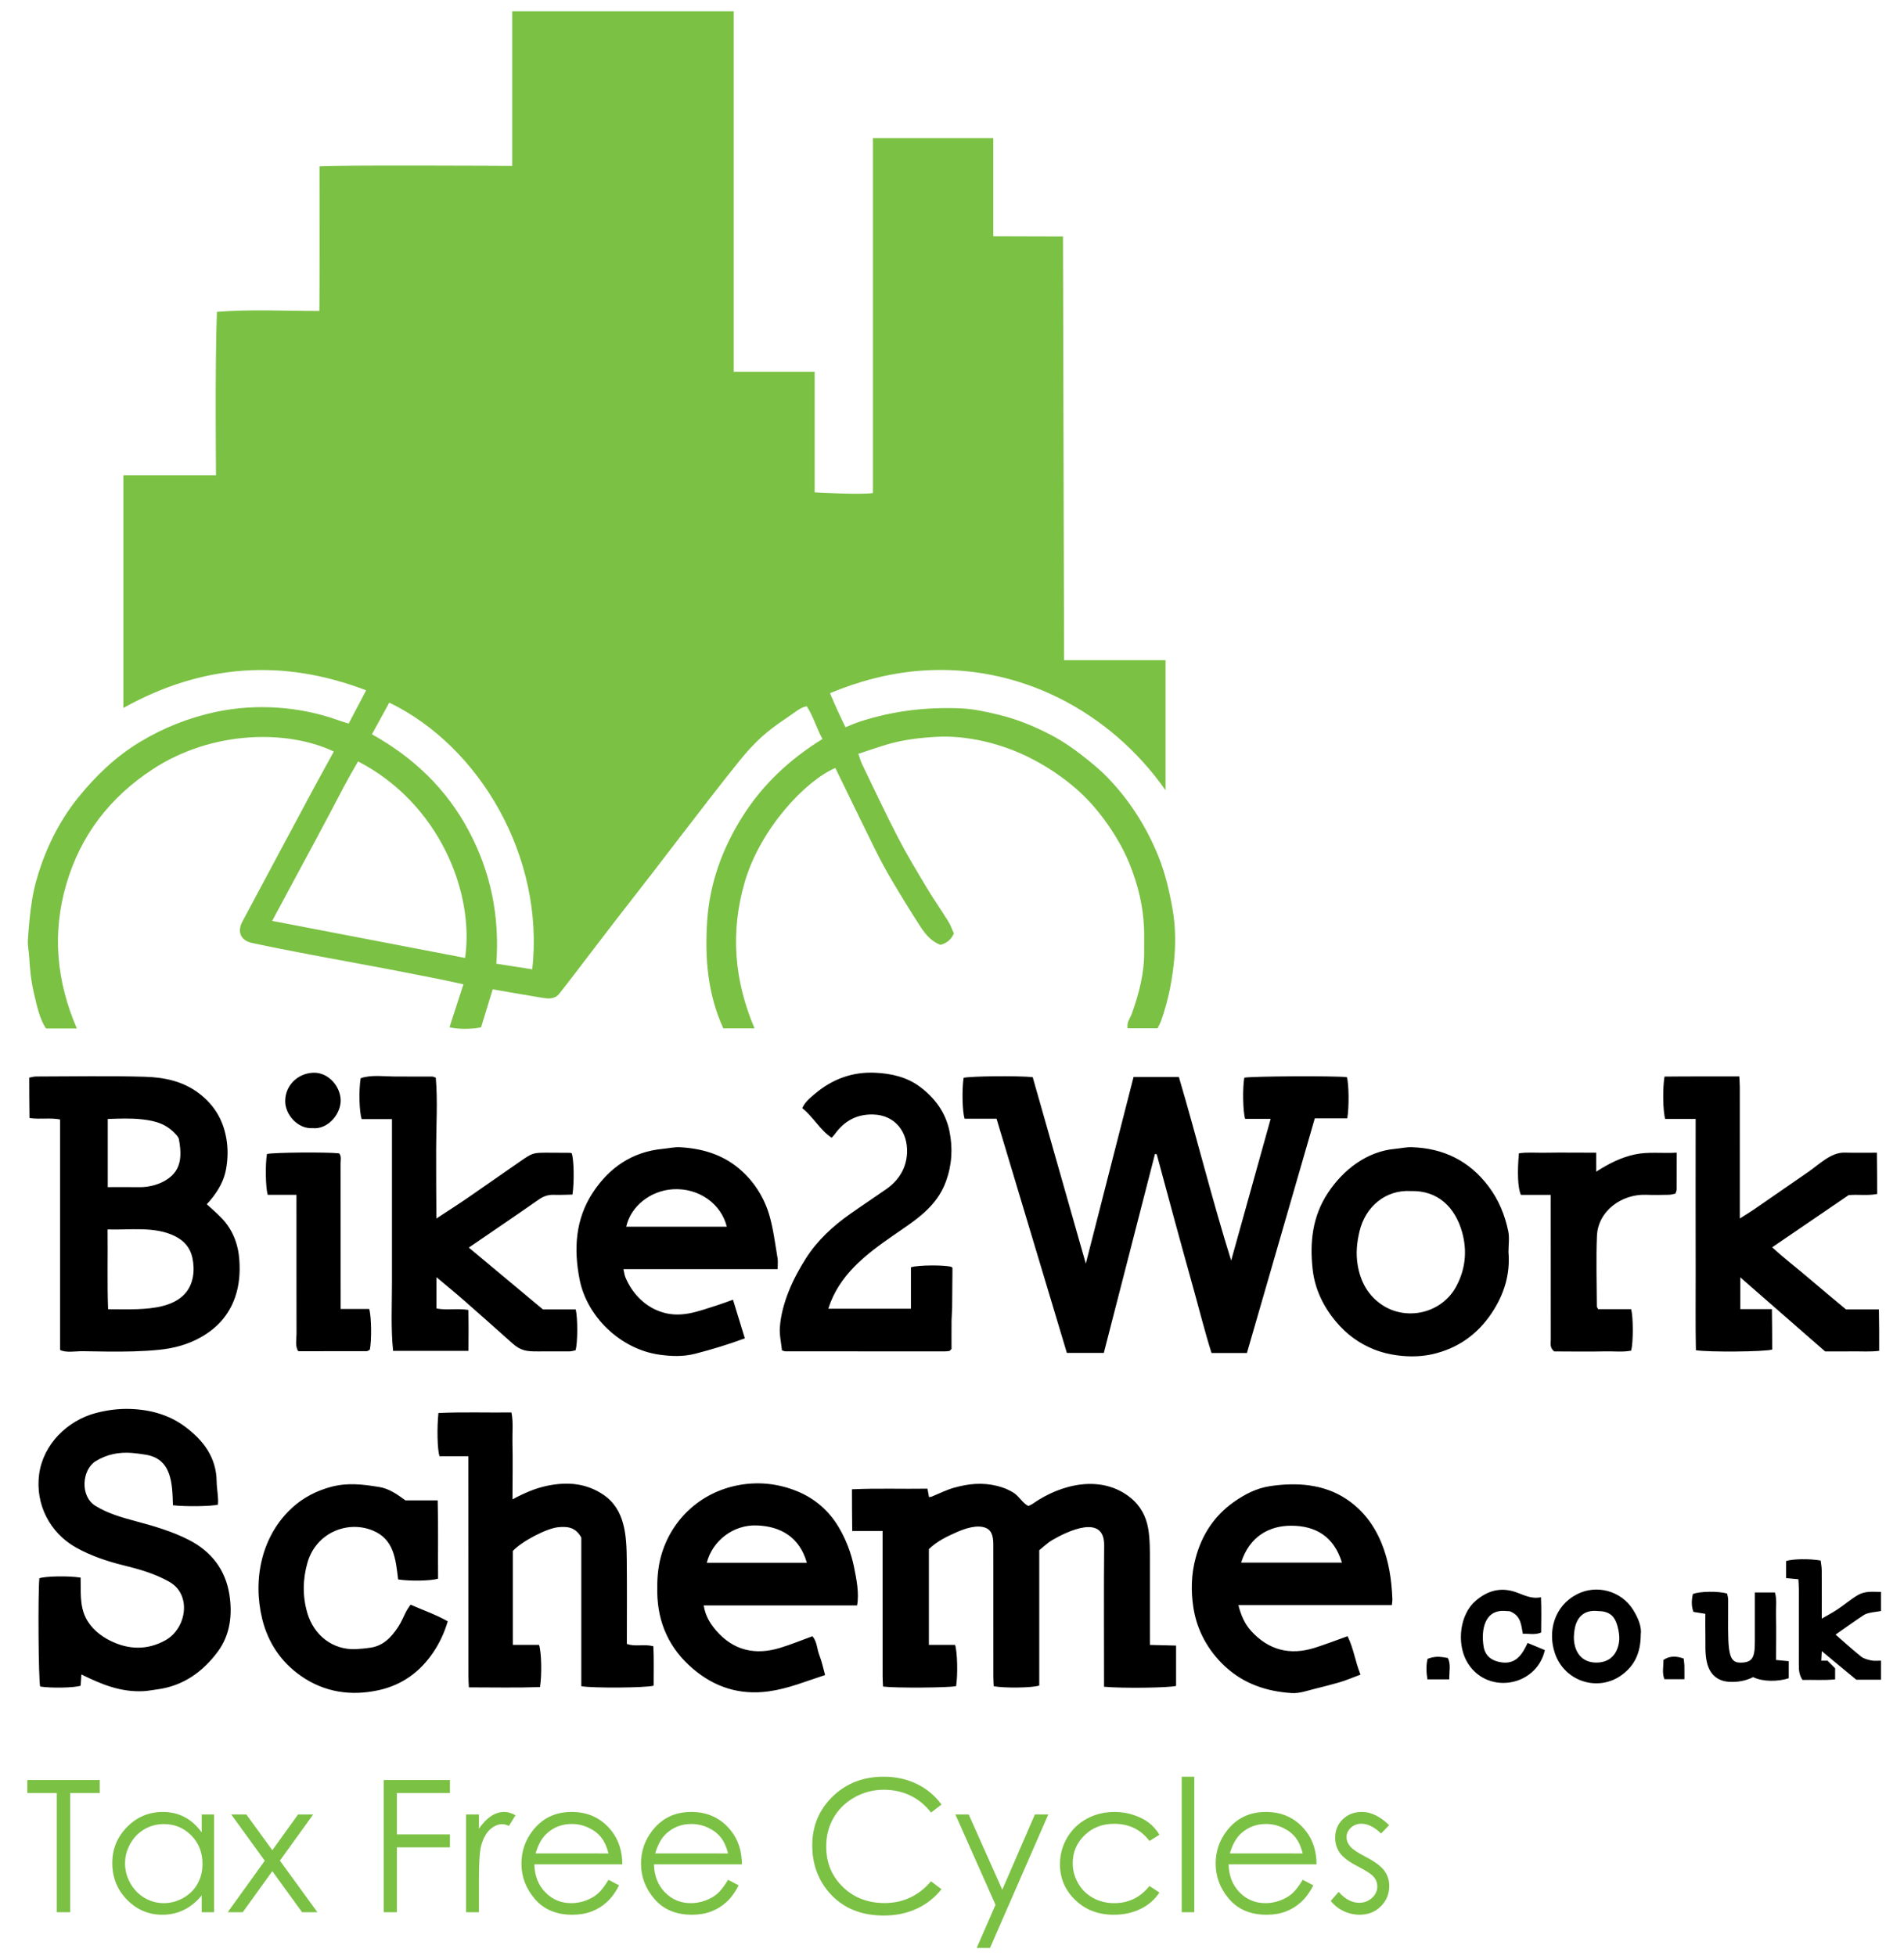 <?xml version="1.0" encoding="utf-8"?>
<!-- Generator: Adobe Illustrator 22.1.0, SVG Export Plug-In . SVG Version: 6.00 Build 0)  -->
<svg version="1.1" id="Layer_1" xmlns="http://www.w3.org/2000/svg" xmlns:xlink="http://www.w3.org/1999/xlink" x="0px" y="0px"
	 viewBox="0 0 665 683" style="enable-background:new 0 0 665 683;" xml:space="preserve">
<style type="text/css">
	.st0{fill:#7BC144;}
</style>
<g>
	<path class="st0" d="M410.192,334.086c-0.616,7.587-2.064,15.073-4.616,22.29c-0.326,0.921-0.821,1.782-1.266,2.728
		c-3.559,0-6.953,0-10.456,0c-0.427-2.079,0.89-3.518,1.452-5.091c2.545-7.12,4.43-14.338,4.304-21.972
		c-0.042-2.555,0.067-5.113-0.025-7.665c-0.286-7.915-2.135-15.462-5.121-22.802c-1.98-4.866-4.574-9.341-7.544-13.616
		c-3.609-5.195-7.763-9.865-12.712-13.904c-4.672-3.813-9.66-7.001-15.036-9.667c-9.518-4.721-21.441-7.664-32.094-7.064
		c-5.835,0.328-11.646,0.997-17.276,2.672c-3.27,0.973-6.492,2.108-10.018,3.263c0.489,1.374,0.783,2.521,1.288,3.565
		c4.154,8.588,8.197,17.235,12.581,25.705c3.1,5.989,6.602,11.776,10.069,17.567c2.386,3.984,5.071,7.789,7.512,11.741
		c0.845,1.368,1.359,2.941,1.923,4.197c-1.069,2.239-2.51,3.326-4.693,3.936c-2.989-1.107-5.144-3.509-6.884-6.191
		c-3.492-5.38-6.841-10.857-10.109-16.377c-2.087-3.525-4.034-7.143-5.853-10.814c-4.676-9.433-9.245-18.919-13.859-28.386
		c-10.264,4.299-26.26,21.147-31.685,39.95c-5.018,17.389-3.672,34.226,3.458,50.978c-3.792,0-7.204,0-10.902,0
		c-5.522-11.987-6.519-24.828-5.615-37.803c0.915-13.129,5.392-25.249,12.432-36.359c7.032-11.098,16.435-19.844,27.811-26.888
		c-2.124-3.899-3.193-7.975-5.513-11.455c-2.233,0.435-4.222,2.224-6.103,3.482c-2.175,1.454-4.329,2.943-6.397,4.546
		c-4.136,3.205-7.635,6.917-10.92,10.977c-7.206,8.905-14.138,18.049-21.153,27.105c-3.179,4.104-6.304,8.25-9.48,12.357
		c-4.391,5.677-8.819,11.324-13.209,17.002c-3.175,4.107-6.312,8.244-9.469,12.365c-3.223,4.206-6.405,8.446-9.698,12.596
		c-1.511,1.904-3.725,1.761-5.84,1.414c-5.843-0.959-11.674-1.987-17.395-2.968c-1.438,4.695-2.785,9.095-4.065,13.276
		c-3.363,0.714-8.467,0.667-11.025-0.037c1.588-4.895,3.177-9.792,4.867-15.001c-3.01-0.642-5.649-1.239-8.303-1.766
		c-6.587-1.309-13.174-2.618-19.772-3.868c-8.656-1.64-17.329-3.19-25.982-4.841c-6.598-1.258-13.193-2.54-19.759-3.951
		c-3.963-0.852-5.289-3.899-3.401-7.442c5.159-9.682,10.342-19.352,15.518-29.025c3.189-5.959,6.366-11.925,9.579-17.871
		c2.262-4.186,4.574-8.344,6.866-12.517c-16.059-7.637-42.321-7.516-63.271,6.184c-14.863,9.72-25.213,23.036-30.216,40.286
		c-4.964,17.113-3.379,33.769,3.722,50.237c-3.868,0-7.28,0-10.795,0c-2.273-3.542-3.129-7.833-4.096-11.869
		c-1.048-4.371-1.511-8.585-1.746-13.055c-0.106-2.018-0.58-3.904-0.469-5.941c0.132-2.412,0.363-4.834,0.6-7.238
		c0.441-4.481,1.077-8.957,2.284-13.303c2.937-10.576,7.731-20.585,14.627-29.154c6.158-7.652,13.193-14.39,21.608-19.47
		c8.29-5.005,17.222-8.553,26.756-10.556c13.921-2.925,29.137-1.876,42.5,2.932c1.133,0.407,2.292,0.739,3.667,1.178
		c2.035-3.863,4.013-7.618,6.117-11.613c-29.439-11.25-57.488-9.042-84.799,6.156c0-27.26,0-81.261,0-81.261h32.349
		c0,0-0.397-38.06,0.314-57.065c11.835-0.942,23.917-0.304,35.79-0.304c0.098-4.502,0.051-37.972,0.051-50.522
		c5.342-0.503,67.298-0.168,67.298-0.168V3.927c0,0,51.822,0,77.378,0c0,41.855,0,83.71,0,125.908c9.619,0,28.261,0,28.261,0v42.107
		c0,0,16.162,0.937,20.357,0.223c0-41.096,0-123.925,0-123.925h42.021v34.284l24.349,0.067l0.381,147.964h35.441
		c0,0,0,42.445,0,45.418c-19.48-27.723-51.491-44.377-85.656-41.74c-10.867,0.839-21.506,3.645-31.547,7.846
		c1.702,4.03,3.498,7.962,5.421,11.892c1.733-0.686,3.313-1.413,4.956-1.945c11.658-3.776,23.024-5.136,35.252-4.646
		c4.47,0.179,8.952,1.191,13.331,2.239c6.257,1.498,12.202,3.937,17.928,6.892c4.941,2.55,9.405,5.803,13.695,9.297
		c2.227,1.814,4.423,3.701,6.412,5.767c7.609,7.901,13.403,16.97,17.575,27.142c2.495,6.083,3.952,12.395,5.087,18.808
		C410.501,323.003,410.639,328.583,410.192,334.086z M125.066,265.902c-3.588,6.031-6.801,12.298-10.072,18.535
		c-3.24,6.177-6.579,12.302-9.879,18.447c-3.331,6.204-6.668,12.405-10.06,18.714c22.71,4.361,45.043,8.649,67.385,12.939
		C165.73,311.912,153.588,280.66,125.066,265.902z M135.961,245.375c-1.896,3.459-3.799,6.929-6.064,11.058
		c14.605,8.133,26.005,19.081,33.772,33.616c7.739,14.484,10.889,29.918,9.674,46.498c4.205,0.657,8.378,1.309,12.564,1.963
		C190.254,299.135,167.456,260.563,135.961,245.375z"/>
	<path d="M403.393,402.984c-5.95,23.141-11.899,46.282-17.865,69.485c-4.499,0-8.663,0-12.908,0
		c-8.204-27.317-16.366-54.492-24.563-81.786c-3.93,0-7.575,0-11.14,0c-0.823-2.398-0.983-10.317-0.359-14.279
		c2.351-0.59,18.694-0.775,24.124-0.24c6.104,21.425,12.239,42.961,18.553,65.125c5.644-22.061,11.138-43.534,16.675-65.175
		c5.209,0,10.377,0,15.826,0c6.299,21.29,11.594,42.794,18.266,64.102c4.559-16.351,9.117-32.703,13.794-49.478
		c-3.325,0-6.17,0-8.91,0c-0.807-2.592-0.922-10.924-0.293-14.376c2.417-0.533,31.589-0.69,35.822-0.193
		c0.709,2.273,0.823,10.576,0.131,14.392c-3.652,0-7.378,0-11.331,0c-7.948,27.473-15.824,54.699-23.708,81.951
		c-4.223,0-8.087,0-12.363,0c-2.388-7.556-4.314-15.348-6.474-23.069c-2.142-7.658-4.253-15.324-6.347-22.995
		c-2.122-7.771-4.208-15.552-6.309-23.329C403.807,403.075,403.6,403.03,403.393,402.984z M410.76,588.768c0-4.587,0-9.195,0-14.087
		c-3.108-0.08-6.03-0.156-9.141-0.236c0-9.787,0.008-19.574-0.003-29.361c-0.004-3.759,0.042-7.501-0.592-11.254
		c-0.741-4.389-2.816-8.061-6.108-10.734c-10.161-8.251-24.228-4.938-34.162,2.01c-0.517,0.361-1.122,0.596-1.563,0.825
		c-1.901-0.861-3.185-3.29-5.018-4.507c-1.776-1.179-3.783-1.969-5.845-2.483c-5.248-1.306-10.079-0.813-15.232,0.648
		c-2.644,0.75-5.135,2.036-7.7,3.071c-0.269,0.109-0.581,0.111-0.926,0.171c-0.169-0.934-0.32-1.774-0.532-2.948
		c-8.798,0.142-17.488-0.195-26.38,0.215c0,4.855,0.031,9.707,0.094,14.561c3.663,0,6.947,0,10.605,0
		c0,16.961-0.004,33.922,0.007,50.882c0.001,1.174,0.1,2.348,0.151,3.453c4.408,0.563,23.134,0.414,25.517-0.151
		c0.616-3.747,0.475-11.857-0.359-14.415c-2.938,0-5.995,0-9.148,0c0-11.426,0-22.498,0-33.428c2.902-2.817,6.32-4.428,9.759-5.94
		c2.795-1.229,7.112-2.746,10.176-1.458c2.418,1.016,2.568,3.826,2.569,6.121c0.008,15.217,0,30.434,0.009,45.651
		c0.001,1.191,0.086,2.381,0.129,3.497c3.776,0.711,13.418,0.584,15.91-0.232c0-15.662,0-31.409,0-47.274
		c1.563-1.238,2.92-2.586,4.518-3.522c5.425-3.179,18.261-9.235,18.154,1.808c-0.148,15.216-0.049,30.434-0.049,45.651
		c0,1.193,0,2.385,0,3.752C391.917,589.656,408.351,589.44,410.76,588.768z M50.006,590.607c1.644-0.074,3.276-0.414,4.913-0.629
		c9.037-1.184,15.903-6.117,21.134-13.16c4.37-5.884,5.176-13.012,4.047-20.052c-1.379-8.603-6.293-14.964-14.12-18.979
		c-5.95-3.052-12.321-4.873-18.741-6.591c-4.801-1.285-9.534-2.637-13.881-5.298c-5.538-3.39-4.704-12.673,0.035-15.602
		c3.968-2.452,8.168-3.231,12.683-2.896c1.534,0.114,3.06,0.359,4.585,0.584c9.371,1.382,9.506,10.042,9.739,17.691
		c4.347,0.519,13.173,0.397,15.726-0.202c0.242-2.747-0.427-5.373-0.459-8.119c-0.099-8.469-4.735-14.431-11.044-19.129
		c-5.914-4.404-12.969-6.154-20.279-6.198c-3.599-0.022-7.297,0.507-10.786,1.418c-9.992,2.609-18.462,10.913-19.88,21.36
		c-1.429,10.521,3.74,20.537,12.922,25.66c5.253,2.931,10.91,4.807,16.74,6.242c5.372,1.322,10.686,2.849,15.571,5.566
		c2.32,1.29,3.923,3.056,4.797,5.66c1.772,5.281-0.786,12.034-5.896,14.877c-6.328,3.52-12.822,3.339-19.113,0.266
		c-3.625-1.771-6.898-4.418-8.733-8.074c-2.188-4.359-1.69-9.333-1.807-14.059c-4.313-0.672-12.215-0.516-14.41,0.224
		c-0.532,5.413-0.316,35.443,0.272,37.812c3.818,0.613,11.862,0.467,14.145-0.283c0.078-1.167,0.157-2.366,0.262-3.934
		C35.418,588.21,42.028,590.967,50.006,590.607z M163.569,457.467c-3.909-0.617-7.576,0.177-11.119-0.508c0-3.737,0-7.156,0-10.923
		c3.353,2.821,6.509,5.39,9.567,8.07c5.659,4.959,11.285,9.955,16.89,14.974c3.015,2.7,5.066,2.882,9.024,2.867
		c3.673-0.014,7.347,0.013,11.02-0.015c0.732-0.006,1.462-0.264,2.095-0.386c0.731-2.784,0.76-11.137,0.039-14.254
		c-3.885,0-7.85,0-11.448,0c-8.824-7.36-17.294-14.426-25.897-21.602c8.289-5.675,16.431-11.188,24.49-16.82
		c1.649-1.152,3.284-1.671,5.256-1.603c2.174,0.075,4.354-0.051,6.457-0.087c0.673-4.57,0.496-12.311-0.265-14.44
		c-0.215-0.052-0.431-0.145-0.647-0.147c-2.443-0.022-4.886-0.037-7.329-0.039c-5.552-0.005-5.572-0.03-10.073,3.072
		c-6.101,4.205-12.147,8.489-18.256,12.681c-3.44,2.36-6.961,4.603-10.964,7.241c-0.064-8.111-0.08-16.22-0.08-24.331
		c0-8.221,0.592-16.687-0.132-24.877c-0.587-0.187-0.892-0.369-1.198-0.37c-4.257-0.012-8.514-0.022-12.771-0.023
		c-3.88-0.001-8.595-0.694-12.257,0.593c-0.68,3.918-0.527,11.738,0.361,14.277c3.37,0,6.869,0,10.569,0
		c0,18.987-0.002,37.973,0.001,56.96c0.001,7.958-0.428,16.059,0.395,23.976c8.853,0,17.353,0,26.32,0
		C163.631,466.789,163.703,462.18,163.569,457.467z M637.445,471.951c3.276,0,6.386,0.034,9.494-0.01
		c3.059-0.043,6.139,0.195,9.391-0.19c0-2.686,0.012-5.008-0.003-7.329c-0.015-2.294-0.056-4.588-0.089-7.131
		c-4.111,0-7.856,0-11.486,0c-4.432-3.712-8.705-7.215-12.893-10.818c-4.218-3.629-8.685-6.98-12.892-10.888
		c9.117-6.22,17.881-12.199,26.682-18.205c3.213-0.332,6.539,0.262,9.977-0.409c0-4.808-0.032-9.613-0.097-14.42
		c-4.017,0-7.659,0.062-11.299-0.025c-4.746-0.113-8.916,4.154-12.61,6.708c-6.37,4.404-12.732,8.818-19.113,13.205
		c-1.415,0.973-2.897,1.848-4.855,3.09c0-15.281,0.005-30.561-0.007-45.842c-0.001-1.173-0.104-2.346-0.172-3.767
		c-8.974,0.035-17.581-0.056-26.117,0.055c-0.691,3.906-0.572,12.188,0.246,14.799c3.385,0,6.885,0,10.631,0
		c0,17.984-0.041,35.968,0.005,53.952c0.023,8.958-0.102,17.918,0.079,26.802c4.236,0.734,24.221,0.56,26.643-0.231
		c0-4.705-0.034-9.406-0.099-14.111c-3.876,0-7.379,0-11.038,0c0-3.834,0-7.313,0-11.098
		C617.87,454.86,627.683,463.428,637.445,471.951z M163.565,512.616c0.009,24.328,0.016,48.656,0.035,72.984
		c0.001,1.171,0.105,2.341,0.169,3.673c8.563,0.002,16.729,0.184,24.832-0.1c0.682-4.267,0.529-12.193-0.336-14.745
		c-2.934,0-5.989,0-9.152,0c0-11.206,0-22.065,0-32.795c3.073-3.317,11.739-7.878,15.815-8.285c3.087-0.308,6.056-0.144,8.103,3.631
		c0,16.937,0,34.445,0,51.891c3.808,0.716,22.739,0.584,25.262-0.185c-0.012-4.541,0.125-9.152-0.093-13.744
		c-3.184-0.914-6.249,0.259-9.265-0.845c0-9.791,0.072-19.584-0.029-29.375c-0.087-8.339-0.53-17.521-8.11-22.682
		c-6.087-4.144-12.725-4.594-19.659-3.169c-4.213,0.866-8.126,2.596-12.145,4.751c0-6.722,0.142-13.459-0.017-20.18
		c-0.078-3.285,0.355-6.599-0.344-10.169c-8.614,0.091-17.087-0.195-25.505,0.185c-0.551,5.288-0.382,12.63,0.359,15.107
		c3.123,0,6.321,0,10.081,0C163.565,510.22,163.565,511.418,163.565,512.616z M274.289,471.914
		c18.546,0.021,37.092,0.03,55.639,0.031c0.55,0,1.101-0.088,1.65-0.153c0.095-0.011,0.186-0.106,0.266-0.177
		c0.083-0.073,0.15-0.164,0.489-0.547c0-3.109-0.021-6.54,0.01-9.971c0.013-1.436,0.183-2.87,0.203-4.306
		c0.064-4.631,0.095-9.262,0.115-13.893c0.001-0.171-0.257-0.343-0.39-0.509c-2.841-0.658-11.242-0.621-14.111,0.156
		c0,4.725,0,9.553,0,14.489c-9.836,0-19.309,0-28.87,0c3.728-11.77,13.02-18.882,22.774-25.632
		c7.562-5.233,15.045-9.769,18.338-18.857c2.086-5.758,2.434-11.626,1.187-17.611c-1.361-6.529-5.12-11.537-10.303-15.415
		c-4.547-3.403-10.001-4.624-15.581-4.892c-7.963-0.382-15.014,2.216-21.067,7.348c-1.632,1.384-3.429,2.757-4.444,5.022
		c3.859,3.041,6.123,7.548,10.27,10.341c0.481-0.544,0.798-0.849,1.051-1.199c3.331-4.613,7.603-7.09,13.526-6.924
		c7.523,0.211,12.135,6.059,11.752,13.56c-0.268,5.243-2.906,9.454-7.231,12.485c-4.162,2.917-8.414,5.706-12.567,8.635
		c-6.095,4.297-11.522,9.26-15.566,15.631c-4.496,7.084-8.411,15.535-9.051,23.986c-0.196,2.592,0.444,5.248,0.736,8.086
		C273.669,471.753,273.979,471.914,274.289,471.914z M153.002,551.319c-0.09-8.974,0.123-18.027-0.137-27.345
		c-4.056,0-7.799,0-11.261,0c-2.993-2.212-5.776-4.12-9.129-4.664c-5.881-0.954-11.156-1.607-17.002-0.018
		c-4.902,1.332-9.481,3.677-13.26,7.093c-10.839,9.798-14.035,25.098-10.639,38.972c2.035,8.316,6.592,15.078,13.516,19.914
		c8.19,5.72,17.473,7.122,27.204,4.978c8.043-1.772,14.333-6.294,18.931-13.057c2.228-3.276,3.941-6.868,5.168-10.986
		c-4.174-2.367-8.613-3.886-12.998-5.815c-0.586,0.884-1.059,1.483-1.41,2.147c-0.977,1.852-1.741,3.836-2.882,5.577
		c-2.353,3.59-5.198,6.666-9.78,7.313c-1.632,0.23-3.278,0.404-4.924,0.487c-8.264,0.417-14.796-4.937-17.044-12.57
		c-1.722-5.848-1.652-11.782,0.047-17.666c2.986-10.342,13.84-14.784,22.669-11.232c7.539,3.033,8.131,10.005,8.98,17.13
		C143.035,552.231,150.513,552.103,153.002,551.319z M571.019,403.155c-4.787,1.02-9.026,3.149-13.534,6.031
		c0-2.444,0-4.387,0-6.633c-6.078,0-12.162-0.088-18.24,0.011c-2.936,0.048-5.902-0.236-8.745,0.205
		c-0.608,6.689-0.39,12.033,0.68,14.514c3.447,0,7.058,0,10.436,0c0,1.571,0,2.778,0,3.986c0,15.537-0.01,31.074,0.017,46.611
		c0.002,1.274-0.441,2.699,1.18,4.071c5.952,0,11.917,0.13,17.867-0.016c3.05-0.075,6.142,0.334,9.037-0.269
		c0.748-3.072,0.741-11.49-0.009-14.472c-3.841,0-7.786,0-11.539,0c-0.27-0.547-0.446-0.738-0.447-0.93
		c-0.031-8.211-0.305-16.432,0.031-24.628c0.359-8.781,8.708-14.722,17.226-14.381c2.659,0.107,5.327,0.045,7.989-0.007
		c0.735-0.014,1.466-0.263,2.208-0.406c0.18-0.578,0.417-0.989,0.42-1.401c0.028-4.095,0.017-8.191,0.017-12.908
		C580.457,402.858,575.764,402.143,571.019,403.155z M103.542,444.628c0.001,4.808,0.004,9.616,0.01,14.424
		c0.003,2.219,0.006,4.438,0.011,6.657c0.003,1.792-0.572,4.641,0.635,6.174c7.93,0,15.906,0.008,23.882-0.024
		c0.387-0.002,0.773-0.354,1.086-0.508c0.664-3.229,0.58-11.518-0.217-14.221c-3.163,0-6.438,0-9.982,0
		c0-16.961,0.012-33.923-0.019-50.884c-0.002-1.168,0.392-2.447-0.516-3.471c-4.642-0.484-22.782-0.319-25.192,0.223
		c-0.618,3.522-0.5,11.784,0.272,14.272c3.118,0,6.312,0,10.028,0C103.54,426.388,103.539,435.508,103.542,444.628z
		 M603.587,558.612c-0.005-0.736-0.255-1.471-0.373-2.111c-3.194-0.895-9.629-0.786-11.965,0.185
		c-0.425,1.997-0.587,4.032,0.201,6.228c1.309,0.212,2.575,0.417,4.159,0.673c0,2.514-0.05,4.932,0.012,7.348
		c0.083,3.199-0.208,6.388,0.534,9.592c0.952,4.115,3.59,6.556,7.757,6.808c3.061,0.186,5.928-0.391,8.397-1.638
		c3.415,1.682,8.775,1.59,12.431,0.393c0-1.944,0-3.887,0-5.961c-1.495-0.141-2.781-0.262-4.435-0.417
		c0-5.227,0.148-10.476-0.018-15.7c-0.083-2.614,0.397-5.272-0.363-7.877c-2.324,0-4.487,0-7.012,0c0,7.157,0,10.105,0,17.255
		c0,5.609-0.913,7.248-5.139,7.248C603,580.639,603.587,575,603.587,558.612z M531.877,570.569c2.164-0.107,4.207,0.493,6.386-0.448
		c0.05-4.001,0.121-7.943-0.052-12.32c-3.573,0.73-6.253-0.965-9.162-1.903c-5.031-1.622-9.47-0.399-13.54,3.04
		c-5.698,4.814-6.728,14.735-3.335,21.042c6.486,12.056,24.405,9.43,27.387-3.724c-1.928-0.801-3.909-1.624-6.017-2.499
		c-1.87,4.052-4.11,7.519-9.15,6.782c-3.198-0.468-5.661-2.079-6.221-5.526c-0.942-5.801,0.321-13.121,7.76-12.405
		c0.551,0.053,1.106,0.059,1.36,0.071C531.246,564.228,531.275,567.446,531.877,570.569z M118.929,383.335
		c-0.597-4.714-4.755-8.995-9.718-8.703c-5.276,0.311-9.536,4.397-9.61,9.797c-0.067,4.877,4.482,9.866,9.492,9.547
		C114.638,394.596,119.597,388.599,118.929,383.335z M505.686,579.011c-3.345-0.612-4.656-0.56-7.085,0.291
		c-0.563,2.3-0.454,4.659-0.056,7.179c2.551,0,4.928,0,7.635,0C506.136,583.665,506.802,581.242,505.686,579.011z M580.992,579.693
		c0.017,2.314-0.551,4.601,0.332,6.736c2.346,0,4.51,0,6.981,0c0-1.771,0.027-3.304-0.011-4.835
		c-0.019-0.757-0.156-1.511-0.254-2.393C585.584,578.359,583.304,578.138,580.992,579.693z M636.278,565.274
		c-0.092,0.104-0.184,0.209-0.03,0.034c-0.171,0.158-0.069,0.064,0.033-0.031L636.278,565.274z M636.283,576.607
		c-0.103-0.094-0.205-0.187-0.054-0.049c-0.135-0.154-0.044-0.05,0.048,0.055L636.283,576.607z M648.885,557.042
		c-2.515,1.477-4.797,3.49-7.254,5.088c-1.732,1.127-3.562,2.1-5.349,3.142c-0.002-5.65,0.017-11.3-0.025-16.949
		c-0.009-1.154-0.253-2.306-0.375-3.343c-3.983-0.702-9.942-0.565-12.054,0.181c0,1.962,0,3.904,0,5.958
		c1.51,0.139,2.795,0.257,4.285,0.395c0.06,1.227,0.157,2.304,0.158,3.381c0.012,8.865,0.019,17.73-0.003,26.595
		c-0.005,1.786,0.129,3.505,1.283,5.192c3.664-0.106,7.385,0.193,11.391-0.202c0-2.144,0-2.005,0-3.867
		c-0.223-0.22-2.446-2.44-2.67-2.659c-1.365,0-0.73,0-2.172,0c0.071-1.287,0.127-2.313,0.184-3.338
		c-0.002-0.001-0.003-0.003-0.005-0.004l0.006-0.006c0,0.003,0,0.007-0.001,0.01c1.337,1.106,9.429,7.855,12.06,9.993
		c2.675,0,5.64,0,8.605,0c0-2.222,0-4.445,0-6.667c-1.11-0.005-2.256,0.161-3.32-0.061c-1.254-0.262-2.647-0.597-3.611-1.363
		c-3.014-2.395-5.854-5.008-8.912-7.667c3.31-2.316,6.516-4.637,9.818-6.811c1.5-0.988,4.331-1.08,6.025-1.431
		c0-2.222,0-4.445,0-6.667C654.121,555.917,651.422,555.552,648.885,557.042z M82.113,453.025
		c-2.186,6.302-6.332,10.82-12.038,14.02c-4.496,2.522-9.337,3.819-14.491,4.337c-5.989,0.602-12.015,0.678-18.029,0.623
		c-2.914-0.027-5.828-0.085-8.743-0.129c-2.279-0.034-5.826,0.635-7.838-0.442c0-26.724,0-53.453,0-80.483
		c-3.508-0.687-6.95,0.04-10.672-0.503c-0.066-4.703-0.098-9.402-0.098-14.106c0.884-0.158,1.608-0.399,2.332-0.4
		c12.655-0.022,25.316-0.267,37.961,0.088c6.723,0.189,13.361,1.488,19.007,5.799c5.273,4.026,8.398,9.158,9.544,15.735
		c0.642,3.685,0.541,7.234-0.114,10.832c-0.712,3.911-2.63,7.246-5.091,10.3c-0.478,0.594-1.001,1.152-1.615,1.854
		c1.757,1.632,3.503,3.114,5.087,4.752c4.021,4.157,5.936,9.268,6.293,14.956C83.884,444.586,83.563,448.844,82.113,453.025z
		 M37.633,414.581c3.717,0,7.378-0.039,11.036,0.012c4.398,0.061,9.833-1.664,12.508-5.363c2.383-3.294,2.007-7.604,1.302-11.384
		c-0.078-0.417-0.327-0.846-0.607-1.175c-3.5-4.118-7.264-5.22-12.467-5.785c-3.844-0.417-7.679-0.242-11.773-0.109
		C37.633,398.821,37.633,406.55,37.633,414.581z M67.191,439.223c-0.734-3.429-2.84-5.889-6.011-7.488
		c-7.119-3.589-15.963-2.115-23.601-2.381c0.105,9.563-0.163,18.609,0.175,27.867c3.691,0,7.013,0.103,10.327-0.028
		c5.549-0.219,12.505-0.988,16.472-5.353C67.647,448.435,68.12,443.564,67.191,439.223z M299.334,560.664
		c-17.915,0-35.641,0-53.552,0c0.566,3.638,2.235,6.331,4.335,8.763c6.037,6.991,13.616,8.674,22.241,6.084
		c3.803-1.142,7.489-2.677,11.404-4.097c1.636,1.883,1.554,4.467,2.425,6.665c0.848,2.139,1.303,4.435,1.995,6.89
		c-6.567,2.122-12.887,4.766-19.73,5.702c-9.996,1.368-18.745-1.358-26.4-7.866c-8.247-7.011-12.319-15.941-12.501-26.72
		c-0.071-4.22,0.165-8.369,1.285-12.494c3.428-12.629,13.582-22.41,27.088-24.935c7.015-1.311,13.93-0.55,20.47,2.117
		c6.196,2.527,11.161,6.832,14.579,12.64c2.48,4.214,4.273,8.816,5.255,13.608C299.071,551.132,300.181,556.521,299.334,560.664z
		 M281.797,545.767c-2.521-8.977-9.147-12.756-17.489-13.046c-8.196-0.285-15.454,5.323-17.46,13.046
		C258.497,545.767,270.13,545.767,281.797,545.767z M486.131,560.554c-17.924,0-35.548,0-53.603,0c0.903,3.52,2.18,6.509,4.39,8.955
		c6.113,6.766,13.631,8.687,22.288,5.944c3.783-1.198,7.489-2.638,11.453-4.048c2.083,4.152,2.651,8.804,4.519,13.411
		c-2.671,0.987-5.074,2.054-7.579,2.763c-2.808,0.795-5.635,1.518-8.467,2.22c-2.575,0.638-5.278,1.635-7.959,1.467
		c-8.843-0.557-16.805-3.255-23.36-9.354c-5.859-5.451-9.769-12.527-10.995-20.458c-0.914-5.914-0.761-11.685,0.782-17.392
		c2.17-8.027,6.438-14.66,13.352-19.54c3.873-2.733,7.992-4.836,12.653-5.526c9.201-1.362,18.692-0.779,26.653,4.525
		c5.677,3.783,9.604,8.95,12.213,15.258c2.621,6.336,3.581,12.939,3.841,19.704C486.333,559.022,486.222,559.566,486.131,560.554z
		 M468.69,545.708c-2.831-9.239-9.267-12.851-17.634-12.889c-7.637-0.035-14.639,3.647-17.579,12.889
		C445.204,545.708,456.919,545.708,468.69,545.708z M271.596,443.225c-18.086,0-35.8,0-53.851,0
		c0.277,1.196,0.354,2.049,0.667,2.803c2.243,5.399,6.428,9.916,11.98,11.942c7.042,2.569,13.062,0.096,19.811-2.036
		c1.875-0.592,3.712-1.301,5.805-2.042c1.393,4.545,2.712,8.85,4.135,13.492c-5.771,2.129-11.456,3.866-17.416,5.396
		c-4.16,1.068-8.434,0.883-12.555,0.29c-13.284-1.914-25.137-13.032-27.741-26.249c-2.098-10.644-1.484-21.05,4.632-30.354
		c5.742-8.734,13.774-14.254,24.477-15.263c1.973-0.186,3.957-0.664,5.912-0.562c7.548,0.396,14.635,2.444,20.52,7.334
		c5.249,4.362,8.988,10.202,10.833,16.768c1.335,4.751,1.928,9.715,2.763,14.599C271.765,440.499,271.596,441.716,271.596,443.225z
		 M253.844,428.406c-1.947-7.994-9.769-13.628-18.822-13.083c-7.847,0.472-14.741,5.943-16.309,13.083
		C230.43,428.406,242.12,428.406,253.844,428.406z M526.851,437.253c0.66,7.818-1.547,14.867-5.866,21.328
		c-5.031,7.525-11.93,12.365-20.758,14.354c-6.326,1.426-14.151,0.741-20.161-1.616c-5.342-2.096-9.775-5.352-13.509-9.824
		c-4.479-5.365-7.341-11.422-8.1-18.211c-1.051-9.397-0.099-18.53,5.391-26.777c5.327-8.004,13.52-14.384,23.341-15.288
		c1.974-0.182,3.95-0.649,5.913-0.585c11.037,0.357,20.034,4.727,26.773,13.655c3.554,4.708,5.722,9.991,6.895,15.659
		C527.255,432.288,526.851,434.813,526.851,437.253z M510.654,430.272c-2.418-8.595-8.381-14.581-17.898-14.325
		c-8.705-0.519-15.849,5.313-17.933,14.1c-0.922,3.889-1.318,7.693-0.634,11.756c0.983,5.832,3.637,10.579,8.362,13.799
		c8.689,5.921,21.063,3.006,26.07-6.362C511.863,443.177,512.48,436.764,510.654,430.272z M573.056,570.852
		c-0.035,6.392-2.145,10.768-6.533,14.028c-8.234,6.117-20.117,2.444-23.471-7.575c-2.531-7.56-0.252-16.397,7.692-20.529
		c6.773-3.523,15.396-1.287,19.564,5.291C572.161,564.992,573.459,568.183,573.056,570.852z M564.918,567.826
		c-1.069-3.833-3.107-5.184-7.046-5.217c-4.461-0.444-7.036,2.021-7.836,5.971c-0.385,1.898-0.479,4.015-0.053,5.884
		c1.023,4.489,4.28,6.375,8.197,6.136c4.037-0.246,6.541-2.722,7.252-6.909C565.751,571.811,565.44,569.696,564.918,567.826z"/>
</g>
<g>
	<path class="st0" d="M9.531,626.158v-4.519h25.292v4.519H24.531v41.641h-4.707v-41.641H9.531z"/>
	<path class="st0" d="M74.77,633.658v34.141h-4.33v-5.868c-1.841,2.239-3.907,3.922-6.197,5.052
		c-2.291,1.13-4.796,1.695-7.515,1.695c-4.832,0-8.959-1.751-12.379-5.256c-3.42-3.504-5.131-7.766-5.131-12.787
		c0-4.916,1.726-9.121,5.178-12.615c3.452-3.493,7.604-5.24,12.458-5.24c2.803,0,5.339,0.596,7.61,1.789
		c2.27,1.192,4.262,2.981,5.978,5.366v-6.276H74.77z M57.213,637.016c-2.445,0-4.702,0.601-6.77,1.802
		c-2.069,1.202-3.715,2.889-4.937,5.062c-1.222,2.173-1.833,4.472-1.833,6.896c0,2.403,0.616,4.702,1.849,6.896
		c1.233,2.195,2.889,3.903,4.968,5.125c2.079,1.223,4.31,1.834,6.692,1.834c2.403,0,4.68-0.606,6.833-1.818
		c2.152-1.212,3.808-2.852,4.968-4.921c1.16-2.069,1.74-4.399,1.74-6.99c0-3.949-1.301-7.251-3.902-9.904
		C64.218,638.343,61.015,637.016,57.213,637.016z"/>
	<path class="st0" d="M80.763,633.658h5.272l9.08,12.489l8.985-12.489h5.281l-11.621,16.128l13.096,18.013h-5.351l-10.392-14.339
		l-10.332,14.339h-5.243l12.935-17.981L80.763,633.658z"/>
	<path class="st0" d="M134.014,621.64h23.127v4.519h-18.514v14.466h18.514v4.519h-18.514v22.656h-4.613V621.64z"/>
	<path class="st0" d="M162.789,633.658h4.487v4.989c1.339-1.966,2.751-3.436,4.236-4.409c1.485-0.973,3.033-1.459,4.644-1.459
		c1.213,0,2.51,0.387,3.891,1.161l-2.291,3.703c-0.921-0.397-1.695-0.596-2.322-0.596c-1.465,0-2.877,0.602-4.236,1.804
		c-1.36,1.203-2.396,3.07-3.107,5.601c-0.544,1.945-0.816,5.879-0.816,11.799v11.548h-4.487V633.658z"/>
	<path class="st0" d="M212.526,656.471l3.703,1.946c-1.214,2.385-2.617,4.31-4.209,5.774c-1.592,1.465-3.382,2.579-5.371,3.342
		c-1.99,0.763-4.241,1.145-6.753,1.145c-5.57,0-9.925-1.825-13.066-5.476c-3.141-3.65-4.711-7.776-4.711-12.379
		c0-4.33,1.329-8.19,3.989-11.579c3.371-4.309,7.883-6.464,13.537-6.464c5.821,0,10.469,2.207,13.945,6.621
		c2.471,3.117,3.727,7.008,3.769,11.673h-30.721c0.083,3.966,1.351,7.216,3.801,9.752c2.451,2.536,5.477,3.804,9.08,3.804
		c1.738,0,3.429-0.302,5.074-0.906c1.644-0.604,3.042-1.407,4.194-2.407C209.939,660.316,211.186,658.701,212.526,656.471z
		 M212.526,647.277c-0.586-2.343-1.44-4.215-2.561-5.617c-1.121-1.401-2.603-2.531-4.446-3.389
		c-1.844-0.857-3.781-1.287-5.812-1.287c-3.352,0-6.232,1.078-8.64,3.232c-1.76,1.569-3.09,3.922-3.99,7.06H212.526z"/>
	<path class="st0" d="M254.292,656.471l3.703,1.946c-1.214,2.385-2.617,4.31-4.209,5.774c-1.592,1.465-3.382,2.579-5.371,3.342
		c-1.99,0.763-4.241,1.145-6.753,1.145c-5.57,0-9.925-1.825-13.066-5.476c-3.141-3.65-4.711-7.776-4.711-12.379
		c0-4.33,1.329-8.19,3.989-11.579c3.371-4.309,7.883-6.464,13.537-6.464c5.821,0,10.469,2.207,13.945,6.621
		c2.471,3.117,3.727,7.008,3.769,11.673h-30.721c0.083,3.966,1.351,7.216,3.801,9.752c2.451,2.536,5.477,3.804,9.08,3.804
		c1.738,0,3.429-0.302,5.074-0.906c1.644-0.604,3.042-1.407,4.194-2.407C251.706,660.316,252.952,658.701,254.292,656.471z
		 M254.292,647.277c-0.586-2.343-1.44-4.215-2.561-5.617c-1.121-1.401-2.603-2.531-4.446-3.389
		c-1.844-0.857-3.781-1.287-5.812-1.287c-3.352,0-6.232,1.078-8.64,3.232c-1.76,1.569-3.09,3.922-3.99,7.06H254.292z"/>
	<path class="st0" d="M328.819,630.206l-3.64,2.793c-2.008-2.614-4.42-4.597-7.233-5.946c-2.814-1.349-5.905-2.024-9.273-2.024
		c-3.682,0-7.092,0.885-10.23,2.652c-3.138,1.768-5.57,4.142-7.296,7.123c-1.726,2.981-2.589,6.334-2.589,10.057
		c0,5.628,1.93,10.324,5.79,14.089c3.86,3.766,8.728,5.648,14.607,5.648c6.464,0,11.872-2.531,16.223-7.594l3.64,2.761
		c-2.301,2.929-5.173,5.193-8.614,6.794c-3.441,1.6-7.285,2.401-11.532,2.401c-8.075,0-14.445-2.688-19.11-8.065
		c-3.912-4.539-5.868-10.02-5.868-16.443c0-6.756,2.369-12.442,7.107-17.055c4.738-4.613,10.674-6.919,17.808-6.919
		c4.309,0,8.2,0.853,11.673,2.557C323.756,624.741,326.601,627.131,328.819,630.206z"/>
	<path class="st0" d="M333.683,633.658h4.644l11.733,26.29l11.394-26.29h4.676l-20.365,46.63h-4.64l6.572-15.075L333.683,633.658z"
		/>
	<path class="st0" d="M404.946,640.75l-3.483,2.165c-3.009-3.995-7.115-5.994-12.318-5.994c-4.158,0-7.611,1.338-10.358,4.013
		c-2.748,2.674-4.122,5.923-4.122,9.747c0,2.487,0.632,4.828,1.896,7.021c1.263,2.195,2.999,3.897,5.203,5.109
		c2.204,1.212,4.675,1.818,7.411,1.818c5.015,0,9.111-1.998,12.287-5.994l3.483,2.291c-1.632,2.457-3.823,4.364-6.574,5.719
		c-2.752,1.354-5.884,2.032-9.398,2.032c-5.397,0-9.875-1.715-13.43-5.146c-3.557-3.43-5.335-7.604-5.335-12.52
		c0-3.305,0.832-6.375,2.495-9.21c1.663-2.834,3.948-5.046,6.856-6.637c2.908-1.59,6.16-2.385,9.759-2.385
		c2.259,0,4.44,0.345,6.543,1.036c2.102,0.69,3.885,1.591,5.35,2.699C402.676,637.623,403.92,639.035,404.946,640.75z"/>
	<path class="st0" d="M412.728,620.479h4.393v47.32h-4.393V620.479z"/>
	<path class="st0" d="M454.997,656.471l3.703,1.946c-1.214,2.385-2.617,4.31-4.209,5.774c-1.592,1.465-3.381,2.579-5.371,3.342
		c-1.99,0.763-4.241,1.145-6.753,1.145c-5.57,0-9.924-1.825-13.066-5.476c-3.14-3.65-4.711-7.776-4.711-12.379
		c0-4.33,1.33-8.19,3.989-11.579c3.37-4.309,7.882-6.464,13.536-6.464c5.821,0,10.469,2.207,13.944,6.621
		c2.471,3.117,3.727,7.008,3.769,11.673h-30.721c0.083,3.966,1.351,7.216,3.801,9.752c2.452,2.536,5.478,3.804,9.08,3.804
		c1.738,0,3.429-0.302,5.074-0.906c1.644-0.604,3.042-1.407,4.194-2.407C452.41,660.316,453.656,658.701,454.997,656.471z
		 M454.997,647.277c-0.586-2.343-1.44-4.215-2.561-5.617c-1.12-1.401-2.603-2.531-4.445-3.389c-1.844-0.857-3.78-1.287-5.812-1.287
		c-3.352,0-6.232,1.078-8.64,3.232c-1.76,1.569-3.09,3.922-3.99,7.06H454.997z"/>
	<path class="st0" d="M485.184,637.392l-2.824,2.918c-2.35-2.28-4.646-3.42-6.89-3.42c-1.427,0-2.649,0.471-3.666,1.412
		c-1.018,0.941-1.526,2.04-1.526,3.295c0,1.109,0.42,2.165,1.257,3.169c0.839,1.026,2.601,2.228,5.284,3.609
		c3.27,1.695,5.492,3.326,6.666,4.895c1.153,1.591,1.73,3.379,1.73,5.366c0,2.804-0.985,5.178-2.955,7.123s-4.431,2.918-7.385,2.918
		c-1.97,0-3.85-0.43-5.641-1.287c-1.792-0.857-3.274-2.04-4.447-3.546l2.761-3.138c2.244,2.532,4.624,3.797,7.14,3.797
		c1.761,0,3.261-0.565,4.498-1.695c1.237-1.13,1.855-2.457,1.855-3.985c0-1.255-0.409-2.374-1.226-3.358
		c-0.818-0.962-2.663-2.175-5.535-3.64c-3.083-1.59-5.18-3.159-6.29-4.707c-1.112-1.547-1.667-3.315-1.667-5.303
		c0-2.594,0.884-4.748,2.655-6.464c1.771-1.715,4.008-2.573,6.711-2.573C478.834,632.779,481.999,634.317,485.184,637.392z"/>
</g>
</svg>
